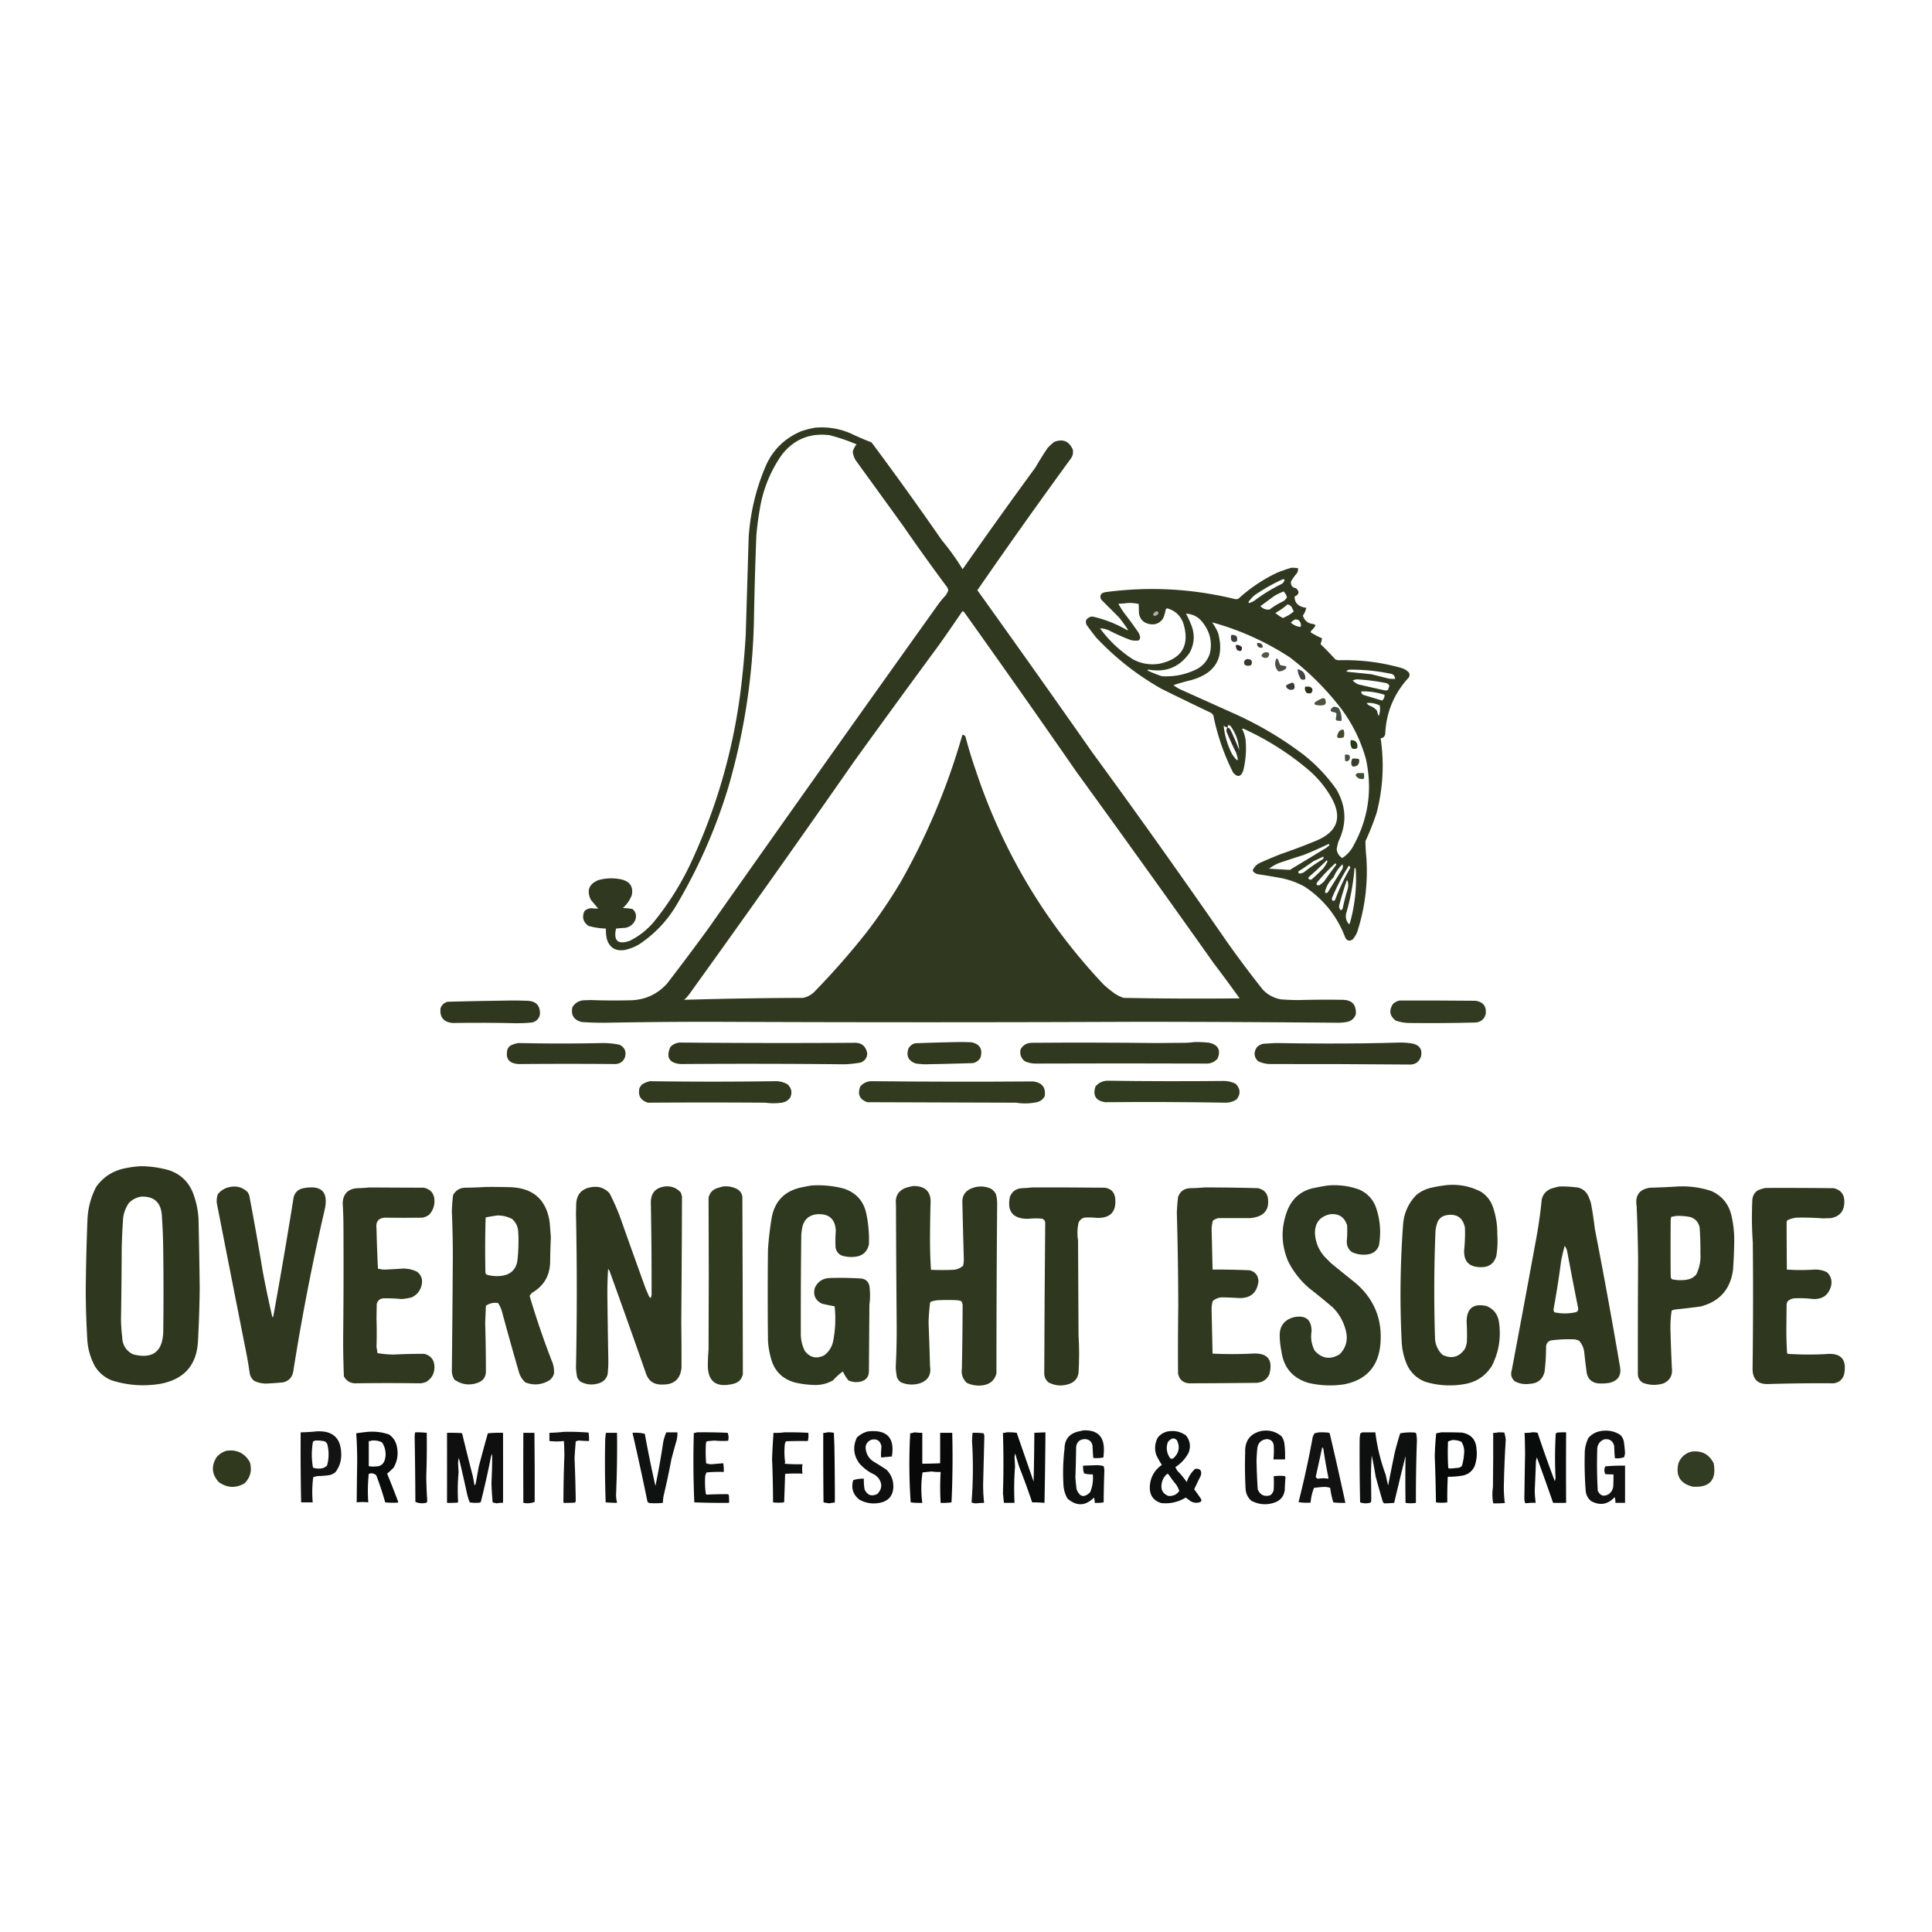 <?xml version="1.0" encoding="UTF-8"?>
<svg data-bbox="177.5 884.887 3642.04 2229.499" height="4000" width="4000" xmlns="http://www.w3.org/2000/svg" shape-rendering="geometricPrecision" text-rendering="geometricPrecision" image-rendering="optimizeQuality" fill-rule="evenodd" clip-rule="evenodd" data-type="ugc">
    <g>
        <path d="M1687.5 885.5c25.31-2.226 49.64 1.607 73 11.5a640 640 0 0 0 44 19 7241 7241 0 0 1 145.5 202.5 502 502 0 0 1 43 60c49.6-70.86 99.93-141.2 151-211a616 616 0 0 1 25-40q6.3-6.801 13.5-12.5c17.75-6.975 30.58-1.808 38.5 15.5 1.46 6.931.13 13.264-4 19-65.67 90-130.17 180.83-193.5 272.5a37698 37698 0 0 1 238.5 336.5c94.39 129.1 187.05 259.44 278 391 24.03 34.05 49.03 67.38 75 100 10.08 10.29 22.24 16.79 36.5 19.5 13.14 1.08 26.3 1.58 39.5 1.5 29.17-.79 58.33-.96 87.5-.5 20.6-.07 30.1 10.1 28.5 30.5-3.56 8.86-10.06 14.03-19.5 15.5-5.79.99-11.62 1.49-17.5 1.5-137.33-1.23-274.66-1.9-412-2-293.67 1.25-587.33 1.25-881 0-75.01-.03-150.01.64-225 2-15.86.05-31.69-.45-47.5-1.5-16.26-4.04-22.76-14.2-19.5-30.5 5.04-8.45 12.54-13.28 22.5-14.5 5.5-.17 11-.33 16.5-.5 26.5.99 53 1.16 79.5.5 30.97-.31 56.8-11.81 77.5-34.5 28.49-36.98 56.49-74.31 84-112 158.56-225.22 317.89-449.89 478-674a192 192 0 0 1 15-18c1.92-2.84 3.59-5.84 5-9q.33-5.025-3-9a4268 4268 0 0 1-91-127c-32.33-44.67-64.67-89.333-97-134-3.46-5.537-5.62-11.537-6.5-18 1.49-5.805 4.15-10.971 8-15.5a395.6 395.6 0 0 0-56-19c-41.12-5.076-74.28 8.758-99.5 41.5-23.39 33.8-38.39 71.13-45 112a584 584 0 0 0-7 54c-2.33 57.98-4 115.98-5 174-2.4 118.04-20.06 233.7-53 347-26.28 86.88-62.62 169.22-109 247-19.36 31.7-44.53 57.86-75.5 78.5a97.6 97.6 0 0 1-31 12c-19.3 2.44-31.46-5.73-36.5-24.5a94.4 94.4 0 0 1-1.5-20 149 149 0 0 1-36-5.5c-11.14-7.76-13.97-17.93-8.5-30.5 4.42-4.36 9.75-6.36 16-6 4.18.48 8.35.64 12.5.5a635 635 0 0 1-15.5-18.5q-13.2-28.89 16.5-40.5c15.9-4.28 31.9-4.61 48-1 17.17 4.54 24 15.37 20.5 32.5-4.06 10.28-10.23 19.12-18.5 26.5 6.75.12 13.41.79 20 2 7.18 6.41 9.01 14.24 5.5 23.5-4.27 8.61-11.1 13.77-20.5 15.5-6.36.35-12.69.85-19 1.5-5.65 25.19 3.68 33.69 28 25.5 19.07-9.39 35.57-22.23 49.5-38.5 33.11-40.52 60.45-84.85 82-133q82.14-180.435 102-378c3.05-28.27 5.38-56.61 7-85l6-200c3.1-49.52 14.1-97.19 33-143 14.4-36.402 39.57-62.235 75.5-77.5 9.6-3.314 19.26-5.814 29-7.5m305 380q2.805.54 4.5 3a28539 28539 0 0 1 232 330 41394 41394 0 0 1 284 396c18.2 23.9 36.03 48.07 53.5 72.5-80.01.87-160.01.53-240-1-7.22-2.28-13.89-5.61-20-10a224 224 0 0 1-22-18c-121.24-128.54-209.74-277.37-265.5-446.5a939 939 0 0 1-20-66c-1.31-2.74-3.48-4.07-6.5-4-30.67 107.2-73.5 209.2-128.5 306-21.38 35.7-44.71 70.04-70 103-33.93 42.95-70.1 84.11-108.5 123.5-6.52 6.18-14.18 10.18-23 12-82.04.26-164.04 1.59-246 4 3.87-3.53 7.37-7.37 10.5-11.5a38599 38599 0 0 0 342-483c57.95-80.28 116.28-160.28 175-240 16.43-23.22 32.6-46.55 48.5-70" fill="#2f371e" opacity=".99"/>
        <path d="M2673.5 1175.5c4.71-.15 9.38.19 14 1q.225 4.665-1.5 9a173 173 0 0 0-13 18c-1.22 8.13 2.28 12.96 10.5 14.5 7.37 7.06 6.37 12.72-3 17-.4 10.15 4.26 17.15 14 21 3.27 1.15 6.6 1.98 10 2.5a43.1 43.1 0 0 1-7 16c3.33 10.82 10.66 16.65 22 17.5 1.72.52 3.06 1.52 4 3-2.06 4.07-4.89 7.57-8.5 10.5-.98 1.26-1.32 2.59-1 4 7.38 4.53 15.05 8.53 23 12q-.645 6.27-3 12a677 677 0 0 1 30.5 31.5c2.21 1.04 4.55 1.71 7 2 44.19-1.38 87.52 3.95 130 16 6.05 1.77 11.22 4.94 15.5 9.5 2.04 3.83 1.7 7.5-1 11-30.03 32.74-46.03 71.4-48 116-.93 5.38-4.1 8.38-9.5 9 7.69 52.27 4.85 103.94-8.5 155a546 546 0 0 1-23 58c.15 11.68.81 23.34 2 35 3.4 52.23-2.94 103.23-19 153-2.29 5.75-5.46 10.92-9.5 15.5-6.88 4.38-12.05 2.88-15.5-4.5-16.77-43.72-44.6-78.55-83.5-104.5-15.39-8.53-31.73-14.53-49-18-15.96-2.96-31.96-5.62-48-8-4.86-1.07-8.53-3.57-11-7.5 2.68-6.85 7.34-12.01 14-15.5a944 944 0 0 1 45-19 1237 1237 0 0 0 74-28c43.11-18.57 52.95-48.4 29.5-89.5-11.81-20.49-26.64-38.66-44.5-54.5-41.61-35.57-87.44-64.74-137.5-87.5-.83.17-1.67.33-2.5.5 4.11 7.65 6.61 15.82 7.5 24.5 1.74 20.95.07 41.62-5 62-4.73 13.1-11.73 14.44-21 4-19.04-37.76-32.71-77.43-41-119l-4.5-4.5a7354 7354 0 0 1-103-50c-50.08-28.31-94.91-63.48-134.5-105.5a541 541 0 0 1-19-25c-2.84-3.79-3.51-7.79-2-12 3.2-4.43 7.53-6.77 13-7 24.88 5.63 48.38 14.79 70.5 27.5q1.5 1.005 3 0a348 348 0 0 0-18.5-25.5l-37-37c-3.92-8.49-1.09-13.66 8.5-15.5 89.87-12.06 178.87-7.4 267 14 2.67.67 5.33.67 8 0 23.96-21.95 50.62-39.95 80-54q14.91-6.045 30-10.5m-18 24h4c-.33 4.15-2.33 7.31-6 9.5a354.6 354.6 0 0 0-57 35 48 48 0 0 1-10.5 4.5l-1.5-1.5c5.38-8.38 12.38-15.05 21-20a364 364 0 0 1 50-27.5m2 25c3.33 3.31 5.66 7.31 7 12-1.81 3.64-4.47 6.47-8 8.5-10 4.66-19.33 10.33-28 17-7.49.75-13.82-1.58-19-7 9.98-7.31 19.98-14.64 30-22 5.97-3.15 11.97-5.99 18-8.5m-323 24c7.79-.42 15.45.24 23 2 .27 5.95.43 11.95.5 18 1.56 12.89 8.72 20.73 21.5 23.5 12.09 2.37 21.59-1.47 28.5-11.5a85.6 85.6 0 0 0 5.5-18.5c.6-1.3 1.6-2.13 3-2.5 16.41 4.57 27.58 14.91 33.5 31 13.67 45.17-2.5 73-48.5 83.5-19.72 3.37-38.38.37-56-9-26.5-17.16-49.17-38.5-68-64 6.22.07 12.22 1.4 18 4a451 451 0 0 0 45 20c5.6 1.46 11.26 1.79 17 1 1.94-1.72 2.94-3.89 3-6.5a25.7 25.7 0 0 0-3.5-10 896 896 0 0 0-30-41c-4.21-5.91-8.04-12.08-11.5-18.5 6.51-.17 12.85-.67 19-1.5m331 3c4.38.52 7.54 2.86 9.5 7 1.31 2.46 2.48 4.96 3.5 7.5q-10.095 8.58-22.5 13.5a77.4 77.4 0 0 1-15.5-10.5c9.07-4.92 17.4-10.75 25-17.5m-210 19c15.42.81 27.59 7.81 36.5 21 13.55 18.4 17.88 38.73 13 61-4.81 15.14-14.31 26.31-28.5 33.5-22.53 10.89-46.19 15.55-71 14-9.55-3.11-18.88-6.77-28-11-2.66-1.98-2.16-2.81 1.5-2.5 35.52 6.06 63.52-5.61 84-35 9.72-18.04 11.06-36.71 4-56-3.33-8.66-7.17-17-11.5-25m226 12c6.23-.29 10.06 2.71 11.5 9 .76 2.27.59 4.44-.5 6.5-7.61-.81-14.28-3.81-20-9 2.71-2.68 5.71-4.85 9-6.5m-172 6c57.27 15.72 110.93 39.89 161 72.5q60.255 46.245 106.5 106.5c23.36 31.4 40.36 66.06 51 104 14.26 65.44 4.59 127.11-29 185-5.34 8.04-12.01 14.71-20 20-6.6-4.19-10.43-10.19-11.5-18 .85-5.39 2.01-10.72 3.5-16 17.79-36.7 16.45-72.7-4-108-19.01-27.01-41.51-50.85-67.5-71.5-44.2-33.62-91.86-61.95-143-85-36.33-16.33-72.67-32.67-109-49a80.5 80.5 0 0 1-18-10.5c12.14-3.95 24.47-7.45 37-10.5q75.75-21.225 55.5-97.5c-3.43-7.88-7.6-15.22-12.5-22m284 98c28.11-.34 55.95 2.33 83.5 8 7.08.58 10.91 4.25 11.5 11-4.35.17-8.68 0-13-.5l-36-9c-16.32-1.77-32.66-3.44-49-5-1-.33-2-.67-3-1 1.71-1.78 3.71-2.94 6-3.5m15 20a418 418 0 0 1 60 7.5c3.66.64 6.33 2.48 8 5.5q-1.2 4.605-3 9c-2.61 1.15-5.27 1.32-8 .5-17.69-3.89-35.36-7.89-53-12-4.72-1.89-8.72-4.73-12-8.5 2.81-.67 5.47-1.33 8-2m10 25c16.44-.45 32.44 1.89 48 7 .26 4.92-1.41 8.92-5 12-12.63-3.93-25.29-7.76-38-11.5-3.76-1.51-5.43-4.01-5-7.5m11 24c9.26-.82 18.26.85 27 5 1.43 7.52.76 14.86-2 22-1.73-3.43-2.89-7.09-3.5-11-4.21-4.86-9.38-8.36-15.5-10.5-2.52-1.36-4.52-3.19-6-5.5m-264 98a507 507 0 0 0-18.5-43c-1.45-1.96-3.28-3.3-5.5-4 .54-1.62.87-3.28 1-5 2.22-.32 4.06.34 5.5 2 10.8 15.19 16.63 31.86 17.5 50m-24-47q-2.895 4.02-1.5 9a634 634 0 0 0 18.5 41c7.38 21.26 4.88 22.92-7.5 5-9.62-18.69-15.46-38.36-17.5-59 2.48 1.84 5.15 3.18 8 4m209 241q2.595.51 1.5 3a55 55 0 0 0-5.5 4.5c-25.33 15.33-50.67 30.67-76 46-14.31-.73-28.64-1.56-43-2.5 6.14-4.58 12.81-8.41 20-11.5 17.26-5.86 34.59-11.53 52-17a949 949 0 0 0 51-22.5m-11 26c1.39 1.99 1.05 3.82-1 5.5a393 393 0 0 0-39 27 25 25 0 0 1-7.5 2.5c-3.58.03-4.75-1.47-3.5-4.5a766 766 0 0 0 31-21c6.81-3.09 13.48-6.26 20-9.5m7 8q2.595.51 1.5 3c-2.27 4.6-4.94 8.93-8 13a375 375 0 0 1-23.5 22.5c-3.31 2.23-5.98 1.57-8-2 .63-.75 1.13-1.58 1.5-2.5a590 590 0 0 0 36.5-34m18 6c2.41 1.28 2.58 2.94.5 5a925 925 0 0 0-24 33c-3.17 2.5-6.33 5-9.5 7.5-6.31.21-7.48-2.29-3.5-7.5 11.39-13.55 23.55-26.22 36.5-38m15 2c1.24 3.24 1.08 6.57-.5 10l-30 48c-4.69 2.99-6.36 1.65-5-4 3.19-10.53 8.86-19.53 17-27 4.11-10.58 10.28-19.58 18.5-27m13 3c3.41 1.54 3.91 3.87 1.5 7a467 467 0 0 0-30 64c-4.03 3.03-6.19 1.86-6.5-3.5 9.72-23.6 21.38-46.1 35-67.5m12 4c1.47.85 2.3 2.18 2.5 4 2.09 37.28-1.91 73.95-12 110a7.4 7.4 0 0 1-2 3c-5.66-6.31-7.66-13.64-6-22 9.07-31.09 14.9-62.75 17.5-95m-16 26c.62.11 1.12.44 1.5 1q2.76 8.97 0 18a425 425 0 0 0-10 39c-2.94 5.38-5.27 5.05-7-1q-1.005-3 0-6c4.5-17.34 9.67-34.34 15.5-51" fill="#2f381f" opacity=".992"/>
        <path d="M2393.5 1265.5q8.115.63 3 7.5c-1.77.97-3.61 1.8-5.5 2.5-4.07-1.49-4.57-3.83-1.5-7 1.4-1.02 2.73-2.02 4-3" fill="#b3a9ab" opacity=".999"/>
        <path d="M2549.5 1314.5c10.35-.51 14.01 3.99 11 13.5q-12.12 4.425-12-9c.11-1.59.44-3.09 1-4.5" fill="#292c24" opacity=".911"/>
        <path d="M2602.5 1331.5q11.22-1.845 12 9-11.805 2.64-12-9" fill="#242e21" opacity=".88"/>
        <path d="M2558.5 1335.5c4.89-.72 9.06.62 12.5 4 1.37 8.06-1.79 10.23-9.5 6.5q-3.165-4.755-3-10.5" fill="#251a1b" opacity=".936"/>
        <path d="M2619.5 1350.5c8.25-.79 10.25 2.54 6 10-5.32 2.97-9.98 2.14-14-2.5 1.25-4.09 3.92-6.59 8-7.5" fill="#454d3c" opacity=".929"/>
        <path d="M2642.5 1363.5c1.52.01 2.68.68 3.5 2 1.43 3.89 2.93 7.72 4.5 11.5 4.17.98 8.34 1.81 12.5 2.5.54 2.07.04 3.9-1.5 5.5-4.38 3.68-9.38 5.35-15 5-6.94-8.11-8.27-16.95-4-26.5" fill="#3a3b34" opacity=".906"/>
        <path d="M2581.5 1364.5c9.61-.25 12.61 3.92 9 12.5-4.7 2.09-9.2 1.93-13.5-.5q-3.975-8.52 4.5-12" fill="#1e2816" opacity=".903"/>
        <path d="M2686.5 1385.5c11.36 2.49 16.69 9.32 16 20.5-3.4 2.04-6.56 1.87-9.5-.5-3.88-6.13-6.04-12.8-6.5-20" fill="#282d29" opacity=".88"/>
        <path d="M2674.5 1413.5c2.74-.3 4.41.87 5 3.5 2.53 8.55-.47 12.22-9 11-3.99-.97-6.66-3.3-8-7 .33-.83.67-1.67 1-2.5 3.65-2 7.31-3.66 11-5" fill="#2a3126" opacity=".931"/>
        <path d="M2702.5 1421.5c3.35-.17 6.68 0 10 .5 5.78 3.47 6.45 7.8 2 13-8.14 2.23-12.48-1.1-13-10 .49-1.14.82-2.31 1-3.5" fill="#1f2710" opacity=".949"/>
        <path d="M2738.5 1445.5c1.64-.21 3.14.12 4.5 1 4.65 9.98 1.32 14.65-10 14-3.84.09-7.51-.57-11-2-.72-1.61-.55-3.11.5-4.5 5.04-3.57 10.37-6.4 16-8.5" fill="#45482f" opacity=".935"/>
        <path d="M2760.5 1463.5c4.34-.65 8.17.35 11.5 3 4.37 8.13 6.2 16.79 5.5 26-3.74.26-7.41-.07-11-1-.33-1-.67-2-1-3 1-3.65 1.5-7.32 1.5-11l-2.5-2.5c-11.43-1.13-12.77-4.96-4-11.5" fill="#35422f" opacity=".912"/>
        <path d="M2541.5 1506.5c2.22.7 4.05 2.04 5.5 4a507 507 0 0 1 18.5 43c-1.71 2.04-4.04 3.04-7 3a634 634 0 0 1-18.5-41q-1.395-4.98 1.5-9" fill="#322e28" opacity=".907"/>
        <path d="M2778.5 1510.5c1.32-.17 2.49.16 3.5 1q2.37 7.56 0 15c-14.06 4.27-17.23.1-9.5-12.5 1.93-1.46 3.93-2.63 6-3.5" fill="#323c1b" opacity=".921"/>
        <path d="M2796.5 1532.5c8.7-.63 13.36 3.37 14 12 .17 2.19-.49 4.03-2 5.5-3.26.78-6.43.62-9.5-.5-2.95-5.45-3.79-11.11-2.5-17" fill="#1c2d0c" opacity=".939"/>
        <path d="M2784.5 1562.5c8.73-1.45 11.9 1.89 9.5 10q-3.525 5.04-9 3c-.5-4.32-.67-8.65-.5-13" fill="#374338" opacity=".928"/>
        <path d="M2800.5 1570.5c3.68-.17 7.35 0 11 .5.92.37 1.75.87 2.5 1.5.99 10.01-3.51 14.84-13.5 14.5-2.76-2.99-3.6-6.49-2.5-10.5.24-2.35 1.07-4.35 2.5-6" fill="#292d19" opacity=".921"/>
        <path d="M2811.5 1600.5h12q1.815 5.985 0 12c-7.59 1.43-13.26-1.07-17-7.5.93-2.44 2.6-3.94 5-4.5" fill="#304222" opacity=".932"/>
        <path d="M1054.5 2071.5c12.67-.17 25.34 0 38 .5 17.52.92 26.02 10.09 25.5 27.5-1.72 9.39-7.22 15.22-16.5 17.5-10.62 1.1-21.29 1.6-32 1.5-44.33-1.04-88.667-1.2-133-.5-18.278-2.06-26.444-12.23-24.5-30.5q3.852-10.35 14.5-13.5c42.797-1.14 85.46-1.97 128-2.5" fill="#2f381f" opacity=".996"/>
        <path d="M2897.5 2071.5c52.67-.17 105.33 0 158 .5 15.61 2.61 22.45 11.78 20.5 27.5-2.85 10.51-9.68 16.35-20.5 17.5-45.33 1.17-90.66 1.5-136 1-10.34.13-20.34-1.54-30-5-12.46-9.69-14.3-21.19-5.5-34.5 3.96-3.56 8.46-5.9 13.5-7" fill="#2f371e" opacity=".984"/>
        <path d="M1982.5 2157.5c9.67-.17 19.34 0 29 .5 17.3 3.76 23.47 14.26 18.5 31.5-3.39 6.12-8.55 9.96-15.5 11.5a5483 5483 0 0 1-101 2.5c-5.68-.37-11.34-.87-17-1.5-15.73-5.29-20.9-15.79-15.5-31.5q4.65-7.95 13.5-10.5c29.46-1.13 58.8-1.96 88-2.5" fill="#30381e" opacity=".991"/>
        <path d="M2472.5 2157.5c10.71-.31 21.38.19 32 1.5 17.86 4.6 23.36 15.43 16.5 32.5-6.42 7.46-14.59 10.96-24.5 10.5-117.67-.45-235.34-.45-353 0-7.73-.01-15.07-1.68-22-5-7.8-6.4-10.63-14.57-8.5-24.5 5.12-8.98 12.95-13.48 23.5-13.5 85.67-.63 171.33-.46 257 .5 20.33-.17 40.67-.33 61-.5q9.27-.255 18-1.5" fill="#30391f" opacity=".997"/>
        <path d="M1410.5 2158.5c118.98 1.09 237.98 1.25 357 .5 15.9-.75 25.23 6.59 28 22-.44 9.44-5.11 15.78-14 19a240 240 0 0 1-33 3.5c-113-1.13-226-1.3-339-.5-23.94-1.91-31.11-13.74-21.5-35.5q9.39-9.405 22.5-9" fill="#31371f" opacity=".996"/>
        <path d="M2897.5 2158.5c9.76-.21 19.42.63 29 2.5 13.52 3.86 18.68 12.69 15.5 26.5q-6.33 17.805-25.5 16.5c-95.34-.84-190.67-1.17-286-1-9.15.04-17.82-1.96-26-6-8.45-8.71-9.28-18.21-2.5-28.5q5.52-5.88 13.5-7.5c8.33-.48 16.67-.98 25-1.5 35.33.64 70.66.97 106 1 50.51.15 100.84-.51 151-2" fill="#30371e" opacity=".991"/>
        <path d="M1073.5 2159.5q87.75 1.92 175.5 0c11.31.06 22.48 1.23 33.5 3.5 10.69 5.22 14.52 13.72 11.5 25.5-3.28 8.92-9.78 13.75-19.5 14.5-66.67-.55-133.33-.55-200 0-21.02-.99-28.85-11.49-23.5-31.5a25.5 25.5 0 0 1 5.5-6.5c5.5-2.78 11.17-4.61 17-5.5" fill="#30381f" opacity=".996"/>
        <path d="M2291.5 2237.5c81.01 1.15 162.01 1.32 243 .5q12.735.18 24 6c9.79 10.11 10.46 20.78 2 32-6.3 4.32-13.3 6.66-21 7-83.66-1.46-167.32-1.79-251-1-19.61-2.72-26.45-13.56-20.5-32.5 6.15-7.33 13.99-11.33 23.5-12" fill="#2e381d" opacity=".983"/>
        <path d="M1345.5 2238.5q129.765 1.875 259.5 0c9.13-.22 17.63 1.95 25.5 6.5 8.32 7.82 10.15 16.99 5.5 27.5-4.29 5.9-10.13 9.4-17.5 10.5a126.5 126.5 0 0 1-34 0q-121.515-.855-243 0c-15.27-4.7-21.1-14.87-17.5-30.5 1.47-2.77 3.3-5.27 5.5-7.5 5.11-3.06 10.44-5.23 16-6.5" fill="#30381d" opacity=".989"/>
        <path d="M1804.5 2238.5c111.67 1.16 223.33 1.32 335 .5 18.21 2.51 26.04 12.68 23.5 30.5-3.49 6.68-8.99 10.85-16.5 12.5-14.27 2.99-28.6 3.32-43 1-102.67-.33-205.33-.67-308-1-15.81-5.79-20.64-16.62-14.5-32.5 6.24-7.24 14.07-10.91 23.5-11" fill="#30391e" opacity=".986"/>
        <path d="M291.5 2414.5c20.056.13 39.723 2.97 59 8.5 22.949 7.95 39.116 23.12 48.5 45.5 6.936 17.68 10.936 36.01 12 55q1.645 71.985 2.5 144c-.424 35.7-1.591 71.36-3.5 107-1.941 50.76-27.774 80.92-77.5 90.5-34.23 5.72-67.897 3.38-101-7q-21.844-8.865-34.5-28.5c-8.957-16.21-14.29-33.54-16-52-2.15-34.63-3.317-69.29-3.5-104a4697 4697 0 0 1 3.5-146c.685-24.74 6.685-48.08 18-70q20.193-28.65 54.5-37.5c12.649-2.99 25.315-4.83 38-5.5m1 63c26.295-.87 40.461 11.8 42.5 38q2.726 38.955 3 78c.667 54.33.667 108.67 0 163-1.015 42.02-21.848 57.86-62.5 47.5-14.392-7.25-21.892-19.08-22.5-35.5a380 380 0 0 1-2.5-35c.774-49.33 1.274-98.66 1.5-148 .494-21.36 1.494-42.69 3-64 1.45-11.35 5.45-21.69 12-31 7.154-7.16 15.654-11.49 25.5-13" fill="#2f381f" opacity=".997"/>
        <path d="M2996.5 2453.5q36.495-2.925 69 13.5c11.44 7.11 19.61 16.94 24.5 29.5 6.96 19.02 10.29 38.69 10 59 1.06 15.1.39 30.1-2 45-5.01 16.02-16.01 23.69-33 23-23.9-.24-35.07-12.41-33.5-36.5 1.51-15.14 2.01-30.31 1.5-45.5-4.48-20.78-17.31-29.28-38.5-25.5-7.76 1.42-13.59 5.58-17.5 12.5a69 69 0 0 0-5 21 3046 3046 0 0 0-1 219c.12 14.39 5.29 26.56 15.5 36.5 19.07 9.09 34.57 4.92 46.5-12.5 1.95-4.48 3.29-9.15 4-14 .53-14 .37-28-.5-42 .2-27.69 13.87-38.53 41-32.5 13.98 5.64 22.48 15.81 25.5 30.5 5.41 32.53.74 63.53-14 93-13.69 21.97-33.52 34.8-59.5 38.5-26.39 4.3-52.39 2.63-78-5-17.63-6.63-30.46-18.46-38.5-35.5-6.5-15.33-10.17-31.33-11-48q-5.985-121.605 3-243c2.04-23.56 11.2-43.73 27.5-60.5 9.12-7.39 19.45-12.39 31-15 11.04-2.46 22.04-4.29 33-5.5" fill="#2f381e" opacity=".994"/>
        <path d="M1679.5 2454.5c23.05-1.57 45.71.6 68 6.5 25.79 8.8 41.29 26.63 46.5 53.5a261.8 261.8 0 0 1 5 62q-5.16 22.65-28.5 25.5c-9.91 1.18-19.58.18-29-3-6.12-3.39-9.96-8.55-11.5-15.5-.68-11.84-.52-23.68.5-35.5-1.42-24.41-14.42-35.74-39-34-16.78 1.78-26.95 10.95-30.5 27.5-.83 4.64-1.5 9.31-2 14-.82 68.33-1.15 136.67-1 205-.12 12.65 2.55 24.65 8 36 10.76 14.4 24.26 17.57 40.5 9.5 9.78-7.47 15.95-17.31 18.5-29.5q6.945-35.76 3-72a343 343 0 0 1-26.5-5.5c-13.51-6.85-18.35-17.68-14.5-32.5 5.91-12.89 16.07-19.72 30.5-20.5 21.68-.68 43.35-.35 65 1 9.62.95 15.45 6.12 17.5 15.5q2.685 19.47 0 39c-.33 46.33-.67 92.67-1 139-.74 10.07-5.91 16.57-15.5 19.5-9.29 2.52-18.29 1.86-27-2-4.46-5.75-8.29-11.91-11.5-18.5a134.4 134.4 0 0 0-20.5 18.5c-11.34 6.33-23.5 9.5-36.5 9.5a199.5 199.5 0 0 1-43.5-5.5c-25.67-7.67-41.84-24.51-48.5-50.5-3.39-12.1-5.39-24.44-6-37-.67-62.33-.67-124.67 0-187 1.48-22.81 4.15-45.48 8-68 6.61-32.61 26.11-52.77 58.5-60.5 7.76-1.73 15.43-3.23 23-4.5" fill="#2f391f" opacity=".995"/>
        <path d="M2748.5 2454.5c22.68-2.08 44.68.75 66 8.5 17.84 8.18 29.68 21.68 35.5 40.5 7.76 24.61 9.43 49.61 5 75-3.9 10.53-11.4 16.7-22.5 18.5-11.91 1.84-23.24.18-34-5-7.61-6.15-10.94-14.15-10-24 .92-10.49 1.09-20.99.5-31.5-5.72-16.95-17.55-24.45-35.5-22.5-20.95 4.79-31.29 17.96-31 39.5 1.1 18.8 7.93 35.13 20.5 49l13.5 13.5c17.33 14 34.67 28 52 42q55.875 49.59 49.5 124.5c-4.1 46.43-28.93 74.26-74.5 83.5q-37.8 5.85-75-3c-32.4-9.92-50.9-31.76-55.5-65.5-2.03-10.07-3.2-20.24-3.5-30.5-.69-21.31 9.31-34.64 30-40 23.75-4.5 35.75 5.17 36 29-2.32 14.23-.16 27.73 6.5 40.5 15.03 16.53 32.2 19.03 51.5 7.5q19.2-19.515 13.5-46.5c-4.35-19.54-13.52-36.37-27.5-50.5a1396 1396 0 0 0-49-40q-27.36-23.535-43.5-55.5c-14.97-35.5-15.31-71.17-1-107 10.85-25.53 30.02-40.69 57.5-45.5 8.44-1.74 16.77-3.24 25-4.5" fill="#2f3820" opacity=".995"/>
        <path d="M1376.5 2456.5c12.94-1.4 23.77 2.6 32.5 12q2.1 4.29 3 9-.39 130.485-1.5 261c.44 31 .61 62 .5 93-2.29 23.62-15.29 35.29-39 35-17.86.91-29.53-7.09-35-24a19771 19771 0 0 0-75-211 8.95 8.95 0 0 0-3-4 806 806 0 0 0-1.5 52.5c.5 45.5 1.17 91 2 136.5.06 9.7-.44 19.37-1.5 29-2.3 8.31-7.47 14.14-15.5 17.5-13.64 5.09-26.97 4.42-40-2-3.26-2.59-5.76-5.76-7.5-9.5a153 153 0 0 1-2.5-19 7654 7654 0 0 0 0-320c.17-7 .33-14 .5-21 1.37-19.04 11.54-30.21 30.5-33.5 15.2-2.82 28.03 1.34 38.5 12.5a493 493 0 0 1 21 47c17.8 50.41 35.8 100.74 54 151 2.33 5.33 4.67 10.67 7 16l3 3c1.19-2.12 1.86-4.46 2-7q.285-95.28-1.5-190.5c-.06-19.76 9.61-30.93 29-33.5" fill="#2f381f" opacity=".998"/>
        <path d="M1496.5 2456.5c10.59-1.22 20.59.62 30 5.5 5.85 3.53 9.35 8.69 10.5 15.5.5 122.67.84 245.34 1 368q-3.69 15.69-19.5 19.5c-36.66 9.04-54.32-5.12-53-42.5.15-9.69.65-19.35 1.5-29 .6-104.67.6-209.34 0-314 2.3-9.63 8.13-16.13 17.5-19.5 4.12-1.19 8.12-2.36 12-3.5" fill="#2f391e" opacity=".99"/>
        <path d="M1891.5 2455.5c25.5.13 37.17 12.96 35 38.5-.6 24.33-.94 48.66-1 73 .01 20.88.67 41.55 2 62 15.33.67 30.67.67 46 0 7.83-.5 14.66-3.33 20.5-8.5 1.03-4.6 1.53-9.27 1.5-14q-1.695-57.75-3-115.5c-.85-15.32 5.82-25.66 20-31 13.15-4.94 26.15-4.61 39 1 4.55 2.88 8.05 6.72 10.5 11.5a75 75 0 0 1 2.5 21.5q-1.44 174.765-1.5 349.5c-3.77 14.09-12.93 22.26-27.5 24.5-11.88 1.78-23.21.12-34-5-8.39-8.2-11.72-18.2-10-30 .86-43.84 1.36-87.67 1.5-131.5-.45-2.65-1.29-5.15-2.5-7.5-2.6-.92-5.27-1.59-8-2a418 418 0 0 0-41 0c-4.8.37-9.47 1.37-14 3-1.08.67-1.75 1.67-2 3a449 449 0 0 0-3 40.5c1.18 29.83 2.18 59.66 3 89.5q4.47 27.105-21 36c-13.3 3.91-26.3 3.25-39-2-3.89-2.6-6.72-6.1-8.5-10.5-1.23-6.61-2.07-13.28-2.5-20 1.53-29.64 2.2-59.31 2-89-.7-83.34-1.2-166.67-1.5-250-1.71-15.43 4.46-26.26 18.5-32.5q8.97-3.24 18-4.5" fill="#30381f" opacity=".997"/>
        <path d="M3228.5 2456.5c10.71-.28 21.37.22 32 1.5 11.67.41 20.5 5.58 26.5 15.5a98.6 98.6 0 0 1 7 18c3.24 17.58 5.91 35.25 8 53 18.49 94.79 35.82 189.79 52 285 3.29 17.92-3.88 29.09-21.5 33.5a97.4 97.4 0 0 1-25 1q-19.185-3.195-22.5-22.5c-1.89-13.97-3.55-27.97-5-42-1.19-8.93-4.69-16.76-10.5-23.5a30.2 30.2 0 0 0-10-3c-15.71-.61-31.38.06-47 2-7.73 1.59-11.57 6.43-11.5 14.5-.08 16.74-1.08 33.4-3 50-3.74 16.06-13.9 24.56-30.5 25.5-10.89 1.68-21.23.01-31-5-7.34-6.33-9.5-14.16-6.5-23.5a51839 51839 0 0 0 52-280 992 992 0 0 0 10-73q3.84-16.35 19.5-22.5c5.71-1.83 11.38-3.33 17-4.5m11 123c2.88 3.79 4.72 8.13 5.5 13 7.24 38.88 14.74 77.72 22.5 116.5.33 4.34-1.67 7.01-6 8-14.3 3.05-28.64 3.05-43 0-1.55-1.82-2.21-3.99-2-6.5 6.05-32.85 11.22-65.85 15.5-99 2.06-10.79 4.56-21.46 7.5-32" fill="#2f381f" opacity=".997"/>
        <path d="M476.5 2457.5c14.238-2.74 26.405.93 36.5 11l3 6a6518 6518 0 0 1 28 158 2400 2400 0 0 0 20 95 7.3 7.3 0 0 0 2-3 11829 11829 0 0 0 42-246c3.039-10.37 9.873-16.54 20.5-18.5 37.69-6.98 52.19 8.19 43.5 45.5a4785 4785 0 0 0-65 335c-2.424 11.42-9.257 18.59-20.5 21.5-11.63 1.17-23.297 2-35 2.5-8.809.12-17.143-1.71-25-5.5-5.074-3.98-8.241-9.15-9.5-15.5a690 690 0 0 0-7-42 128016 128016 0 0 1-61-310c-.833-6.51-.166-12.84 2-19q10.045-12.39 25.5-15" fill="#2f371e" opacity=".991"/>
        <path d="M1004.5 2457.5c17.67-.17 35.34 0 53 .5 46.98 2.04 73.82 26.2 80.5 72.5a1772 1772 0 0 1 2.5 31.5c-.81 17.14-1.31 34.3-1.5 51.5-.76 27.71-12.93 48.54-36.5 62.5a29.6 29.6 0 0 0-6 7c13.38 45.13 28.54 89.63 45.5 133.5 3.93 8.61 5.6 17.61 5 27q-2.88 11.385-13.5 16.5c-15.1 7.6-30.44 8.27-46 2q-9.99-9.24-13.5-22.5a6671 6671 0 0 1-35-125 73.5 73.5 0 0 0-7.5-16.5c-9.32-1.71-17.82.12-25.5 5.5q-.81 18-1.5 36c1 33.67 1.5 67.33 1.5 101-.48 10.13-5.31 17.3-14.5 21.5-17.914 7.15-34.747 5.32-50.5-5.5-3.739-5.73-5.572-12.06-5.5-19q1.286-116.235 2-232.5c.073-32.35-.593-64.68-2-97a369 369 0 0 1 2.5-33.5c5.679-10.36 14.513-15.52 26.5-15.5a794 794 0 0 0 40-1.5m25 59c11.02-.23 21.35 2.27 31 7.5 8.01 7.34 12.18 16.5 12.5 27.5 1.05 20.07.38 40.07-2 60-3.17 16.5-13 26.33-29.5 29.5-11.47 1.99-22.81 1.32-34-2-1.39-1.17-2.23-2.67-2.5-4.5-.81-38.03-.65-76.03.5-114 8.09-1.57 16.09-2.9 24-4" fill="#303820" opacity=".995"/>
        <path d="M3473.5 2456.5c23.96-1.22 47.3 1.95 70 9.5 20.85 9.52 34.35 25.35 40.5 47.5 4.81 19.53 6.98 39.36 6.5 59.5-.3 18.86-1.13 37.69-2.5 56.5-5.64 40.3-28.14 65.47-67.5 75.5q-25.44 3.45-51 6c-3.01.33-5.84 1.17-8.5 2.5a222 222 0 0 0-2.5 39c.68 26.84 1.68 53.68 3 80.5 1.6 14.47-4.06 24.8-17 31-14.43 4.57-28.76 4.24-43-1-6.89-4.23-10.39-10.39-10.5-18.5-.09-78.83.08-157.66.5-236.5-.4-36.85-1.4-73.68-3-110.5-3.64-22.62 5.69-35.45 28-38.5 19.18-.44 38.18-1.27 57-2.5m-4 61c10.46-.51 20.79.32 31 2.5 10.55 3.89 16.72 11.39 18.5 22.5q1.77 26.25 1.5 52.5c1.01 15.3-1.83 29.8-8.5 43.5-4.59 5.59-10.42 9.09-17.5 10.5-11.06 2.16-22.06 2-33-.5-1.31-1.41-2.14-3.08-2.5-5-.36-39.32-.36-78.65 0-118a27 27 0 0 1 1.5-6.5q4.785-.27 9-1.5" fill="#2f381f" opacity=".997"/>
        <path d="M764.5 2458.5c37.699.23 75.365.4 113 .5 14.695 3.38 22.028 12.71 22 28-.062 10.79-3.729 20.12-11 28q-6.273 4.635-14 6-38.513.69-77 0c-13.752.79-19.752 8.12-18 22a2964 2964 0 0 0 3 83.5 51 51 0 0 0 16 2c11.672-.58 23.338-1.24 35-2 10.548-.28 20.548 1.89 30 6.5 8.915 7.07 12.082 16.24 9.5 27.5q-4.215 17.7-20.5 25.5a107 107 0 0 1-22 3.5 315 315 0 0 0-35-1.5c-8.033.09-13.2 3.92-15.5 11.5l-.5 31a897 897 0 0 1 0 58 195 195 0 0 1 2 13 233.6 233.6 0 0 0 33 3q31.992-1.635 64-1.5 20.502 5.415 21 27c.033 13.61-5.633 23.94-17 31a40.2 40.2 0 0 1-12 3q-68-.975-136 0c-10.252-.7-17.752-5.53-22.5-14.5a1723 1723 0 0 1-1.5-82c.842-79.33 1.008-158.67.5-238a872 872 0 0 0-1.5-38q.993-29.745 31-31.5 12.265-.255 24-1.5" fill="#30391f" opacity=".995"/>
        <path d="M2136.5 2458.5c50.33-.17 100.67 0 151 .5 12.96 1.96 20.13 9.46 21.5 22.5 2.46 27.55-10.21 40.88-38 40-8.82-.95-17.66-1.12-26.5-.5-5.41 1.74-9.24 5.24-11.5 10.5-2.73 12.24-3.07 24.57-1 37 .33 65.33.67 130.67 1 196q2.43 39.015 0 78c-1.74 11.08-7.91 18.58-18.5 22.5-15.14 5.44-29.81 4.44-44-3-5.08-4.32-7.91-9.82-8.5-16.5.36-105 1.03-210 2-315q-1.245-6.255-7.5-7.5c-9.69-.76-19.35-.59-29 .5-30.82-.34-42.99-15.67-36.5-46 4.53-10.85 12.69-16.69 24.5-17.5q10.77-.255 21-1.5" fill="#2f381e" opacity=".994"/>
        <path d="M2493.5 2458.5q55.515-.135 111 1.5 21.255 4.965 21 27c.75 14.85-5.58 25.18-19 31a69 69 0 0 1-19 4c-21.66-.13-43.33-.13-65 0-4.3.9-8.13 2.73-11.5 5.5-1.2 5.09-2.03 10.26-2.5 15.5.72 28.5 1.38 57 2 85.5a1520 1520 0 0 1 77 1.5c11.59 3.26 17.59 10.93 18 23-3.04 23.55-16.37 35.05-40 34.5q-18.015-1.155-36-1.5c-7.01.56-13.17 3.06-18.5 7.5a57.3 57.3 0 0 0-2.5 18.5c.67 30.17 1.34 60.34 2 90.5 27.16 1.3 54.33 1.3 81.5 0 32.19-2.16 44.19 12.17 36 43-5.34 10.93-14.17 16.76-26.5 17.5-46.67.56-93.34.89-140 1-12.62-1.29-20.12-8.12-22.5-20.5-.33-46.33-.16-92.67.5-139a7558 7558 0 0 0-3-194c.46-10.7 1.29-21.36 2.5-32 4.25-11.89 12.75-18.05 25.5-18.5 9.84-.17 19.51-.67 29-1.5" fill="#30391f" opacity=".996"/>
        <path d="M3655.5 2459.5c47-.17 94 0 141 .5 14.88 3.57 22.21 13.07 22 28.5-.17 18.99-9.5 30.16-28 33.5-5.5.17-11 .33-16.5.5a576 576 0 0 0-54.5-1.5 58.1 58.1 0 0 0-19 5.5c-.78 1.23-1.28 2.56-1.5 4 .06 32.66.23 65.33.5 98 19.16 1.31 38.32 1.31 57.5 0 8.99-.23 17.49 1.6 25.5 5.5 8.25 7.77 11.09 17.27 8.5 28.5-5.1 18.73-17.43 27.73-37 27-12.8-1.55-25.63-2.05-38.5-1.5-5.94.47-10.94 2.8-15 7-.58 1.81-1.08 3.64-1.5 5.5-.17 16.17-.33 32.33-.5 48.5q-.21 26.325 1.5 52.5l1.5 1.5c26.15 1.74 52.31 1.91 78.5.5 31.56-3.1 44.23 10.9 38 42-3.21 10.7-10.38 16.87-21.5 18.5q-67.5-.555-135 1.5c-21.72.94-32.72-9.39-33-31 1.15-87.33 1.32-174.66.5-262a745 745 0 0 1-1-88q.72-12.195 10.5-19.5c5.54-2.63 11.2-4.46 17-5.5" fill="#2f381f" opacity=".997"/>
        <path d="M2242.5 2961.5c29.52-1.48 43.85 12.52 43 42-.19 4.69-.52 9.35-1 14-7.09 1.44-14.09 1.77-21 1-.67-8.31-1.17-16.65-1.5-25-1.57-8.9-6.9-13.57-16-14-10.89.56-16.89 6.22-18 17-.24 20.68-.74 41.34-1.5 62 .5 8.37 1.34 16.7 2.5 25 6.44 16.06 15.77 18.06 28 6 4.97-11.82 6.81-24.15 5.5-37-6.13.32-12.13-.34-18-2-1.76-5.16-2.43-10.5-2-16 9.33-.33 18.66-.67 28-1 5.08.03 9.92.7 14.5 2l1.5 7.5q-1.215 33.72-1.5 67.5c-6.08.98-12.24 1.31-18.5 1 .11-3.75-.39-7.41-1.5-11-17.73 17.82-36.06 18.49-55 2-4.36-7.78-7.03-16.11-8-25a418.4 418.4 0 0 1 2-78c.17-18.83 9.34-30.67 27.5-35.5 3.81-.8 7.48-1.63 11-2.5" fill="#070808" opacity=".962"/>
        <path d="M2612.5 2962.5c15.28-2.32 28.78 1.35 40.5 11 3.09 4.18 5.09 8.85 6 14 1.5 11.35 2 22.68 1.5 34h-24c1.03-9.98 1.2-19.98.5-30-1.6-7.75-6.43-11.75-14.5-12q-18.27 2.52-19.5 21-1.245 11.97-1.5 24c.39 19.71 1.22 39.37 2.5 59 4.81 11.49 13.31 15.65 25.5 12.5 4.08-2.75 6.58-6.59 7.5-11.5.55-9.37.55-18.71 0-28 7.42-1.15 14.92-1.31 22.5-.5 1.02.52 1.68 1.35 2 2.5-.78 8.64-1.28 17.31-1.5 26-1.64 13.31-8.81 22.14-21.5 26.5-16.59 5.52-32.59 4.19-48-4-6.61-6.05-10.44-13.55-11.5-22.5a856 856 0 0 1-1-77q-1.38-37.38 34.5-45" fill="#070807" opacity=".963"/>
        <path d="M3316.5 2962.5c13.28-1.78 25.61.72 37 7.5 4.49 3.83 7.33 8.67 8.5 14.5 1.1 7.8 1.93 15.63 2.5 23.5-.29 3.12-.96 6.12-2 9-6.18 2.17-12.51 2.83-19 2q-1.23-12.63-1.5-25.5c-2.82-10.47-9.65-14.97-20.5-13.5-8.57 3.24-13.4 9.4-14.5 18.5-.96 29.37-.63 58.71 1 88 5.22 10.74 13.06 12.9 23.5 6.5 4.54-3.86 7.37-8.7 8.5-14.5.5-8.66.67-17.33.5-26-5.68.17-11.34 0-17-.5-2.35-5.37-2.35-10.71 0-16a374 374 0 0 1 41-1.5v77h-20q.24-6.12-1.5-12c-13.88 15.36-30.05 18.19-48.5 8.5-6.84-5.52-10.68-12.69-11.5-21.5-1.92-25.3-2.58-50.63-2-76-.1-12.01 2.57-23.34 8-34 7.55-8.03 16.72-12.69 27.5-14" fill="#090909" opacity=".961"/>
        <path d="M1797.5 2963.5c39.05-3.95 55.38 13.38 49 52-6.85.56-13.68 1.22-20.5 2-.77-.14-1.44-.48-2-1-.06-7.37.28-14.7 1-22-2.61-11.97-9.78-16.47-21.5-13.5q-14.295 6.84-10.5 22.5c2.07 9.64 7.23 17.14 15.5 22.5a562 562 0 0 1 27 17c9.99 10.29 14.65 22.62 14 37-1.05 16.72-9.72 27.05-26 31-15.47 3.51-30.13 1.51-44-6-13.44-10.48-17.77-23.98-13-40.5a63.5 63.5 0 0 1 22-3c-.25 7.39.25 14.72 1.5 22 5.61 12.27 14.44 15.44 26.5 9.5 9.72-10.07 10.56-20.9 2.5-32.5a45.5 45.5 0 0 0-8.5-7.5c-12.19-5.52-22.69-13.36-31.5-23.5-11.93-16.71-13.6-34.38-5-53 6.68-6.59 14.51-10.92 23.5-13" fill="#070807" opacity=".965"/>
        <path d="M2418.5 2963.5c13.6-2.22 25.94.61 37 8.5 8.4 10.68 10.24 22.51 5.5 35.5-6.54 12.38-15.71 22.38-27.5 30 1.25 2.83 2.75 5.5 4.5 8 7.09 7.08 13.42 14.75 19 23 3.44-10.71 9.27-19.88 17.5-27.5 10.53-.84 14.36 3.99 11.5 14.5a626 626 0 0 0-13.5 28c4.66 6.17 9.16 12.5 13.5 19q3.36 4.74-1.5 7.5-11.205 3.75-21-3c-2.84-2.18-5.68-4.35-8.5-6.5-15.53 9.42-32.37 13.26-50.5 11.5-16.41-4.94-24.41-16.11-24-33.5.94-19.39 9.27-34.55 25-45.5-4.25-6.59-8.08-13.42-11.5-20.5q-6.105-18.69 3-36c5.63-7.06 12.8-11.39 21.5-13m8 15c4.41-.88 7.91.45 10.5 4 6.38 13.69 3.88 25.85-7.5 36.5-3.62 2.24-6.45 1.41-8.5-2.5-5.87-9.94-6.87-20.27-3-31 2.46-2.98 5.3-5.31 8.5-7m-10 73c1.52.01 2.68.68 3.5 2 4.62 6.95 9.62 13.62 15 20a50.4 50.4 0 0 1 6.5 13.5c-5.65 7.78-13.32 11.11-23 10-10.84-4.54-15.34-12.71-13.5-24.5 1.24-8.49 5.08-15.49 11.5-21" fill="#070909" opacity=".965"/>
        <path d="M655.5 2963.5q50.73-2.775 51 48c.073 13.61-3.927 25.78-12 36.5a30.7 30.7 0 0 1-12 6 184 184 0 0 1-23 2 34.6 34.6 0 0 0-11 2.5 232.5 232.5 0 0 0-1 52h-24c-.986-48.3-1.319-96.64-1-145 11.182-.18 22.182-.85 33-2m-3 19q9.637-.555 19 1.5 5.151 2.025 6.5 7.5c3.392 14.44 3.058 28.78-1 43q-7.392 6.645-17.5 6c-3.989.02-7.822-.65-11.5-2q-4.803-26.97 0-54c1.622-.6 3.122-1.27 4.5-2" fill="#090909" opacity=".957"/>
        <path d="M761.5 2964.5c15.102-1.26 29.769.57 44 5.5 9.157 6.47 14.657 15.3 16.5 26.5q4.33 22.38-7 42c-4.317 4.54-8.817 8.7-13.5 12.5a2074 2074 0 0 1 23 58.5 3.6 3.6 0 0 1-1 1.5c-8.68.54-17.346.37-26-.5a611 611 0 0 0-18.5-56q-6.698-6.195-15.5-3a334 334 0 0 0-1 59 102.5 102.5 0 0 0-24 0c.215-27.33.548-54.67 1-82 .117-20.39-.55-40.73-2-61a384 384 0 0 1 24-3m8 18c7.356-.73 14.356.43 21 3.5a31.7 31.7 0 0 1 5.5 10.5c3.128 9.36 3.128 18.69 0 28-3.203 7.69-9.036 11.53-17.5 11.5a45.5 45.5 0 0 1-15-.5v-52c2.235.29 4.235-.04 6-1" fill="#060808" opacity=".978"/>
        <path d="M1167.5 2964.5q25.545-.54 51 1.5a79.7 79.7 0 0 1 1 17.5c-6.68-.03-13.35-.36-20-1-2.79.07-5.29.74-7.5 2-.94 11.35-1.78 22.69-2.5 34 1.28 29.63 2.12 59.3 2.5 89-.31 1.27-.81 2.43-1.5 3.5-7.99.5-15.99.67-24 .5.06-32.85.73-65.68 2-98.5-.09-9.85-.42-19.68-1-29.5a135.6 135.6 0 0 1-30 0v-17c10.18-.23 20.18-.9 30-2" fill="#080808" opacity=".957"/>
        <path d="M859.5 2965.5c8.034-.2 16.034.14 24 1 .458 30.31.125 60.65-1 91 .237 16.19.904 32.35 2 48.5a14.5 14.5 0 0 1-1 5q-12.213 3.345-23.5-1.5-.313-67.515-1.5-135 .067-4.62 1-9" fill="#060706" opacity=".969"/>
        <path d="M1379.5 2965.5h23c.19 5.4-.31 10.73-1.5 16a1352 1352 0 0 0-11 40c-4.69 25.14-10.03 50.14-16 75q-1.365 7.44-1.5 15c-8.98.98-17.98 1.14-27 .5-2.15-.26-3.82-1.26-5-3-9.76-47.65-20.1-95.15-31-142.5 8.77-.62 17.27.05 25.5 2 6.57 36.18 13.9 72.18 22 108 6.2-29.85 11.53-59.85 16-90a99.3 99.3 0 0 1 6.5-21" fill="#080a09" opacity=".962"/>
        <path d="M1442.5 2965.5c21.38-.32 42.71.01 64 1 2.13 5.42 2.47 10.92 1 16.5-9.35.65-18.68.48-28-.5-5.34.43-10.67.93-16 1.5-1.2 1.35-1.87 3.02-2 5-.79 13.49-.62 26.99.5 40.5 3.83 1.46 7.83 2.13 12 2 7.84-.71 15.67-1.38 23.5-2 .86 5.95 1.2 11.95 1 18a320 320 0 0 0-35.5 1 20.6 20.6 0 0 0-3 8c-.72 11.36-.39 22.7 1 34 .22 1.44.72 2.77 1.5 4 14.66-.73 29.32-1.07 44-1 1.15.32 1.98.98 2.5 2 .5 5.32.67 10.66.5 16-24.01.24-48.01-.1-72-1-2.08-47.99-2.41-95.99-1-144 2.24.29 4.24-.04 6-1" fill="#070907" opacity=".961"/>
        <path d="M1623.5 2965.5c16.69-.26 33.36.07 50 1 .72 5.67.39 11.34-1 17-15-.17-30 0-45 .5a14.4 14.4 0 0 0-2.5 5.5c-1.37 12.49-1.21 24.99.5 37.5-.14 1.23-.48 2.39-1 3.5 12.32 1 24.65 1.33 37 1q-1.47 9.84 0 19.5c-12.02-.46-24.02-.3-36 .5-.59 19.68-1.26 39.34-2 59-7.64.89-15.31.89-23 0-.06-29.85-.72-59.68-2-89.5.62-18.19 1.62-36.36 3-54.5 7.52.32 14.85-.01 22-1" fill="#070908" opacity=".97"/>
        <path d="M1712.5 2965.5c4.73-.28 9.4.06 14 1 .33 9.17.67 18.33 1 27.5.69 38.36 1.02 76.69 1 115-.14.77-.48 1.44-1 2a77.6 77.6 0 0 0-11 1.5c-3.87-.63-7.7-1.3-11.5-2-.5-48-.67-96-.5-144 2.89.31 5.55-.03 8-1" fill="#050506" opacity=".983"/>
        <path d="M2083.5 2965.5c7.25-.31 14.42.02 21.5 1 11.68 33.7 23.34 67.37 35 101 .79-33.66 1.29-67.33 1.5-101 7.66-.39 15.33-.72 23-1-.35 48.67-1.02 97.34-2 146-8.54-.74-17.04-1.07-25.5-1-8.4-24.87-17.4-49.54-27-74a867 867 0 0 1-8-27 21.9 21.9 0 0 0-1.5 8.5c.49 6.32.83 12.66 1 19a573.5 573.5 0 0 0-1 74.5h-22c-.6-6.5-1.27-13-2-19.5 1.31-41.82 1.31-83.66 0-125.5 2.56.3 4.89-.03 7-1" fill="#060707" opacity=".977"/>
        <path d="M2730.5 2965.5c6.34-.17 12.68 0 19 .5 1.27.31 2.43.81 3.5 1.5a7917 7917 0 0 1 32.5 144c-8.36.33-16.69 0-25-1-3.04-9.81-5.21-19.81-6.5-30-4.01-1.4-8.18-2.06-12.5-2-7.03.34-14.03 1-21 2-3.89 9.84-6.22 20.01-7 30.5-8.37.62-16.7.29-25-1 11.36-44.8 21.19-89.97 29.5-135.5 1.17-2.33 2.33-4.67 3.5-7 3.14-.67 6.14-1.33 9-2m7 31c1.47.85 2.3 2.18 2.5 4 2.91 19.94 6.41 39.78 10.5 59.5-.33.5-.67 1-1 1.5-6.64-1.2-13.3-1.2-20 0-4.65-.66-6.15-3.32-4.5-8 4.23-19 8.4-38 12.5-57" fill="#090a09" opacity=".962"/>
        <path d="M2820.5 2965.5h27a386 386 0 0 0 21.5 88c1.45 7.39 3.12 14.72 5 22 4.21-21.61 8.55-43.27 13-65 3.39-14.51 7.39-28.84 12-43 10.05-1.86 20.22-2.36 30.5-1.5.92.37 1.75.87 2.5 1.5a77 77 0 0 1 1.5 16.5c-1.47 42.49-2.14 84.99-2 127.5-7.22 1.15-14.39 1.15-21.5 0-.53-32.34-.53-64.68 0-97-8.03 32.3-15.86 64.63-23.5 97-7.02.66-14.02.99-21 1-.83-1-1.67-2-2.5-3-5.16-17.62-10.16-35.29-15-53-2.2-14.43-4.87-28.76-8-43a612 612 0 0 0-1.5 44.5c.34 16.51.51 33.01.5 49.5-.31 1.27-.81 2.43-1.5 3.5-7.28 2.09-14.45 1.93-21.5-.5-.99-43.66-1.32-87.33-1-131q.255-6.06 1.5-12c1.53-.49 2.86-1.16 4-2" fill="#070808" opacity=".968"/>
        <path d="M2983.5 2965.5c14.34-.17 28.67 0 43 .5 19.28 3.29 29.45 14.79 30.5 34.5 1.42 11.99.09 23.66-4 35-4.87 10.52-13.03 17.02-24.5 19.5-10.25 1.77-20.59 2.6-31 2.5-.9 17.65-1.23 35.31-1 53-7.9 1.01-15.73 1.01-23.5 0-.44-31.84-1.27-63.68-2.5-95.5.41-15.88 1.41-31.71 3-47.5 3.47-.6 6.8-1.26 10-2m23 16c6.62-.31 12.95.86 19 3.5 4.06 6.16 6.06 12.99 6 20.5a135 135 0 0 1-4.5 29q-2.925 3.585-7.5 4.5c-5.34.39-10.68.89-16 1.5a17.3 17.3 0 0 1-5-1 505 505 0 0 1-.5-55c2.87-1.19 5.7-2.19 8.5-3" fill="#050706" opacity=".988"/>
        <path d="M3101.5 2965.5c4.35-.17 8.68 0 13 .5 1.54 4.68 2.54 9.51 3 14.5-2.02 32.29-3.35 64.62-4 97-.03 11.6.64 23.1 2 34.5-7.99.5-15.99.67-24 .5-2.12-11.27-2.29-22.6-.5-34 .5-37.33.67-74.67.5-112 3.54.31 6.88-.02 10-1" fill="#070707" opacity=".958"/>
        <path d="M3171.5 2965.5c4.05-.32 8.05.01 12 1 11.12 33.53 22.96 66.87 35.5 100 1.12-2.64 1.62-5.47 1.5-8.5-1.41-29.84-1.25-59.68.5-89.5.77-1.35 1.94-2.18 3.5-2.5 5.99-.5 11.99-.67 18-.5-.3 48.69-.3 97.36 0 146q-13.695.135-27 0a5222 5222 0 0 0-33.5-94c-.92 2.6-1.59 5.27-2 8-.7 20.17-1.53 40.34-2.5 60.5.16 8.56.82 17.06 2 25.5-7.25-.31-14.42.02-21.5 1-.92-2.6-1.59-5.27-2-8q.645-47.235 1.5-94.5c-.08-14.51-.41-29.01-1-43.5 5.19.32 10.19-.01 15-1" fill="#060707" opacity=".977"/>
        <path d="M925.5 2966.5c10.006-.17 20.006 0 30 .5l1.5 1.5c7.017 29.4 14.351 58.74 22 88l3.5 19a12.5 12.5 0 0 0 2.5-4l6-34c6.138-23.41 12.47-46.74 19-70a252 252 0 0 1 31.5-1c.09 48.34.09 96.67 0 145-4.38-.21-8.71.13-13 1-2.91-.51-5.74-1.18-8.5-2a569 569 0 0 1-2.5-40.5c1.05-19.83 1.55-39.66 1.5-59.5-1.58 2.41-2.58 5.08-3 8a1799 1799 0 0 1-20.5 91 4.5 4.5 0 0 1-2 1.5c-7.024.83-14.024.66-21-.5a136 136 0 0 1-6.5-22 2666 2666 0 0 0-16-70 40.4 40.4 0 0 0-1.5 12c.25 5.84.584 11.67 1 17.5a390 390 0 0 0-1 61 3.95 3.95 0 0 1-1 2c-7.326.5-14.659.67-22 .5.102-48.34.102-96.68 0-145" fill="#070807" opacity=".967"/>
        <path d="M1083.5 2966.5h23c.53 47.64.69 95.31.5 143-7.51 3-15.34 3.67-23.5 2-.21-48.36-.21-96.69 0-145" fill="#070707" opacity=".962"/>
        <path d="M1254.5 2966.5h23c.51 42.53-.16 85.03-2 127.5-.08 5.61.58 11.11 2 16.5l-1 1c-7.52-.1-15.02-.43-22.5-1a2263 2263 0 0 1-1-130c.28-4.72.78-9.38 1.5-14" fill="#080a08" opacity=".964"/>
        <path d="M1893.5 2965.5c5.3.69 10.64 1.03 16 1v64c12.34-.07 24.68-.41 37-1v-63h25q1.845 72.015-1.5 144c-7.41.98-14.91 1.31-22.5 1a538 538 0 0 1 0-64c-6.26.31-12.42-.02-18.5-1-6.33.67-12.67 1.33-19 2-3.12 20.98-3.29 41.98-.5 63-8.06.3-16.06-.03-24-1-3.3-47.65-3.63-95.31-1-143 3.19-.36 6.19-1.03 9-2" fill="#050605" opacity=".987"/>
        <path d="M2013.5 2966.5c7.7-.33 15.36 0 23 1 .65 1.62 1.15 3.28 1.5 5-.85 33.32-1.69 66.65-2.5 100-.15 13.06.52 26.06 2 39-5.51.1-11.01.43-16.5 1-3.38.17-6.55-.5-9.5-2 3.31-42.27 3.65-84.6 1-127 .14-5.69.47-11.35 1-17" fill="#080908" opacity=".96"/>
        <path d="M469.5 3003.5c20.976-2.59 36.809 5.07 47.5 23 5.405 16.98 1.905 31.82-10.5 44.5-18.065 10.49-35.731 9.82-53-2-14.855-15.66-16.689-32.83-5.5-51.5 5.795-6.99 12.961-11.66 21.5-14" fill="#2d361b" opacity=".983"/>
        <path d="M3501.5 3005.5q31.98-4.38 46.5 24c6.27 34.73-8.23 50.9-43.5 48.5-25.8-6.43-35.63-22.59-29.5-48.5 4.86-12.49 13.69-20.49 26.5-24" fill="#303a20" opacity=".986"/>
    </g>
</svg>
